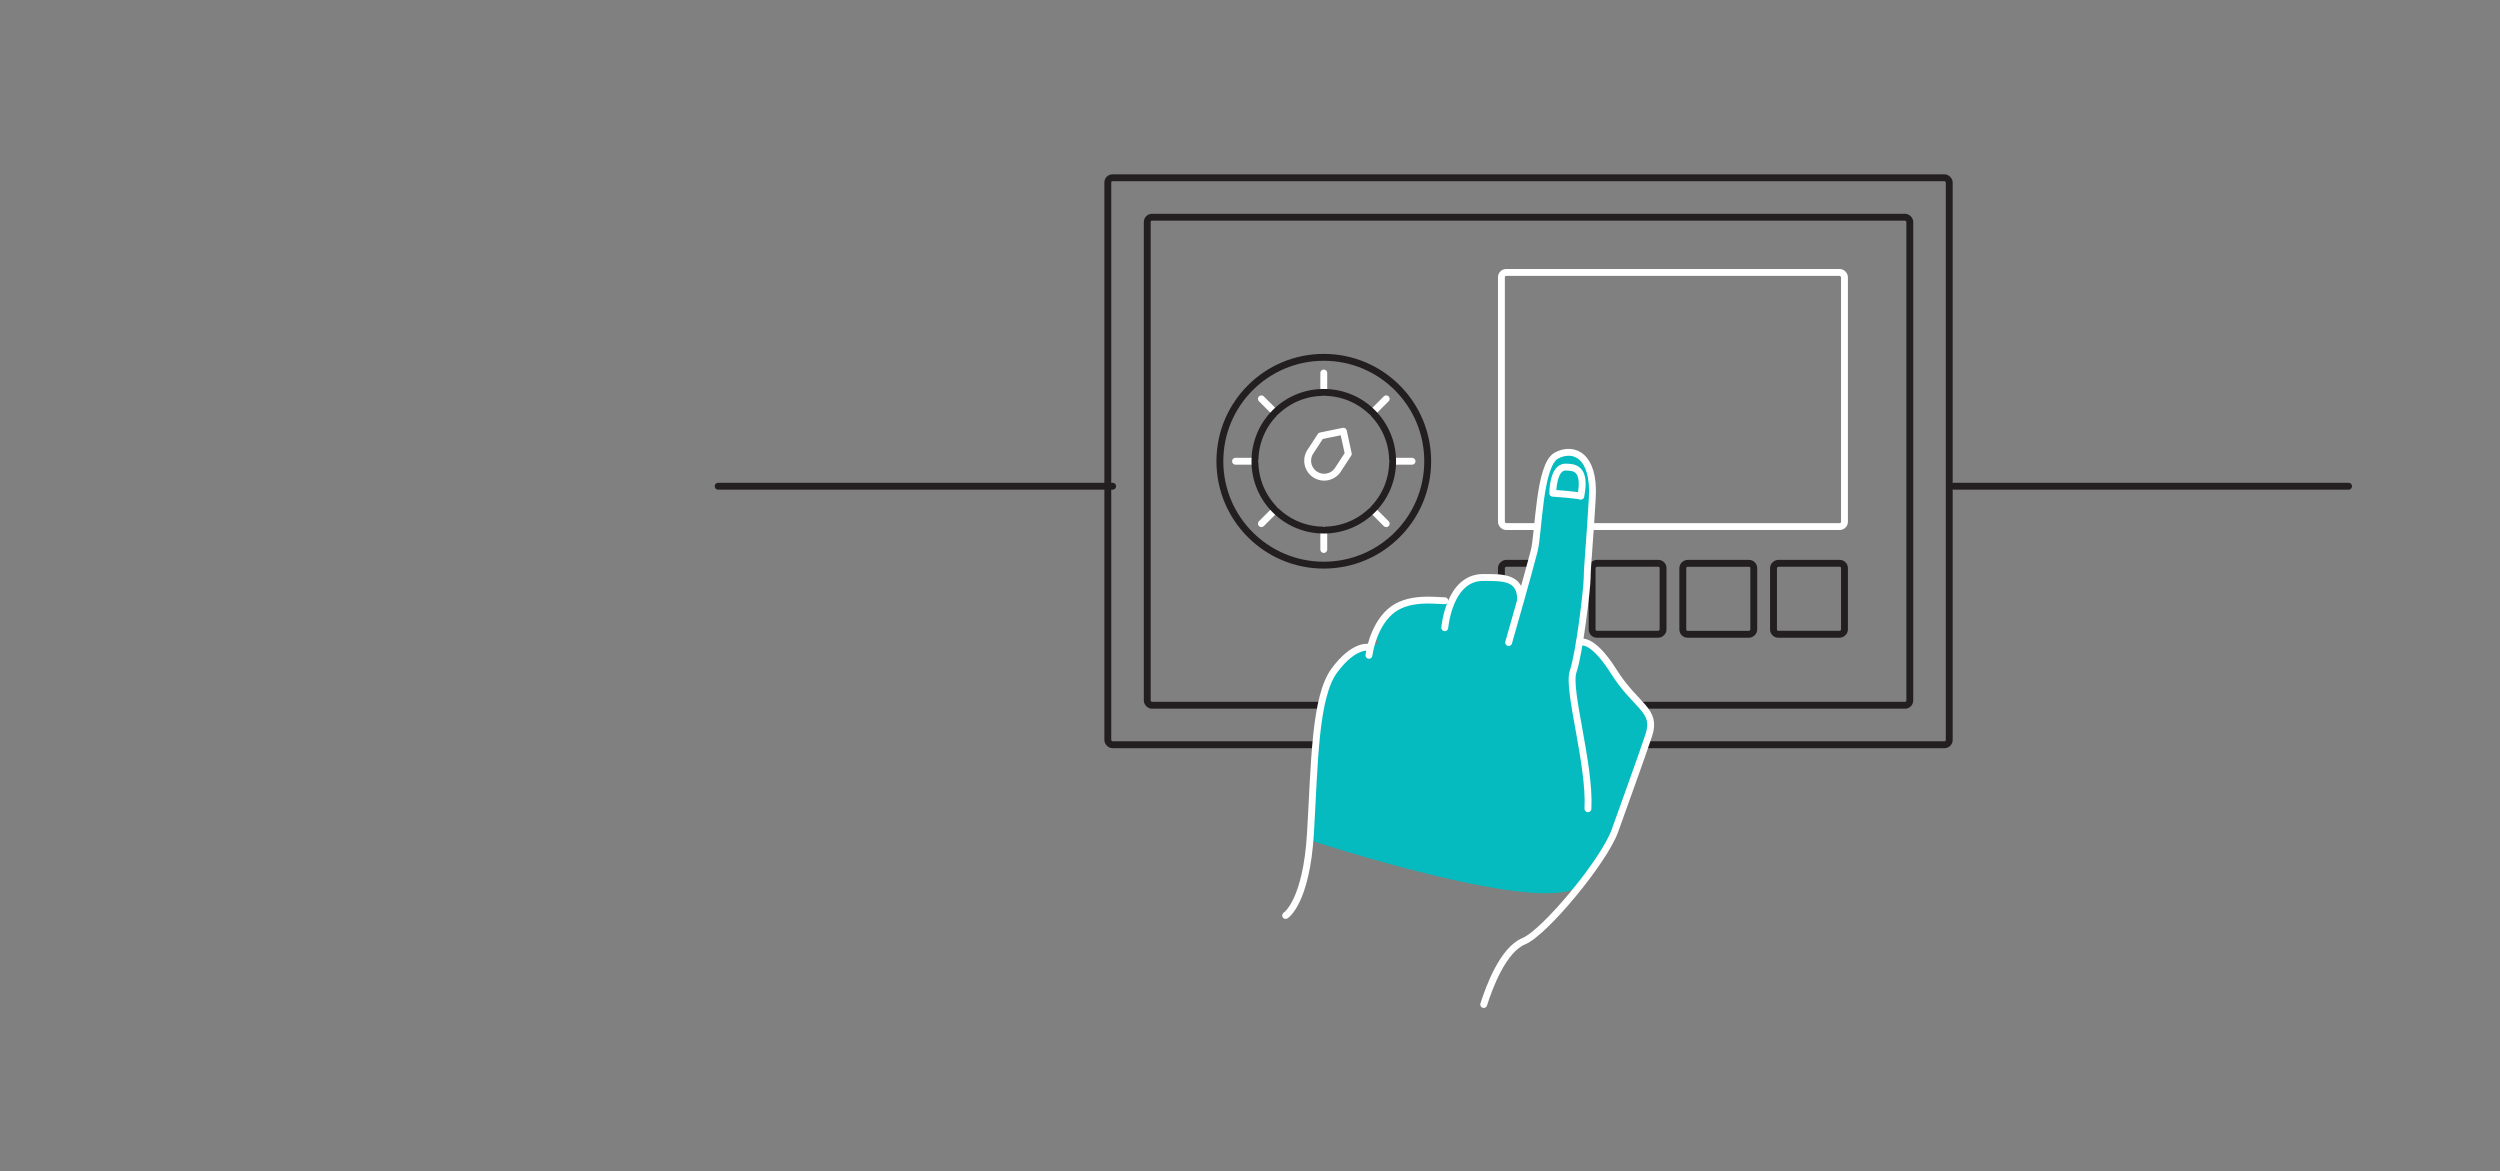 <?xml version="1.0" encoding="UTF-8"?> <svg xmlns="http://www.w3.org/2000/svg" id="Layer_1" data-name="Layer 1" viewBox="0 0 1690.38 792"><rect x="0" y="0" width="1690.38" height="792" fill="#808080" stroke="none"/><defs><style>.cls-1,.cls-2{fill:none;stroke-linecap:round;stroke-linejoin:round;stroke-width:4.65px;}.cls-1{stroke:#231f20;}.cls-2{stroke:#fff;}.cls-3{fill:#05bbc0;}</style></defs><title>thornton-water</title><line class="cls-1" x1="1321.25" y1="328.76" x2="1587.98" y2="328.76"></line><line class="cls-1" x1="485.58" y1="328.76" x2="752.31" y2="328.76"></line><rect class="cls-1" x="775.73" y="146.88" width="515.58" height="329.98" rx="3.2"></rect><rect class="cls-1" x="749.04" y="120.2" width="568.94" height="383.35" rx="3.2"></rect><path class="cls-2" d="M908.32,291.58,893,294.72l-7,10.71a11.13,11.13,0,1,0,18.65,12.16l7-10.72Z"></path><line class="cls-2" x1="895.08" y1="252.2" x2="895.08" y2="265.32"></line><line class="cls-2" x1="937.28" y1="269.68" x2="928" y2="278.96"></line><line class="cls-2" x1="954.75" y1="311.87" x2="941.63" y2="311.87"></line><line class="cls-2" x1="937.28" y1="354.06" x2="928" y2="344.79"></line><line class="cls-2" x1="895.08" y1="371.54" x2="895.08" y2="358.42"></line><line class="cls-2" x1="852.89" y1="354.06" x2="862.17" y2="344.79"></line><line class="cls-2" x1="835.41" y1="311.87" x2="848.53" y2="311.87"></line><line class="cls-2" x1="852.89" y1="269.68" x2="862.17" y2="278.96"></line><circle class="cls-1" cx="895.08" cy="311.87" r="70.26"></circle><circle class="cls-1" cx="895.08" cy="311.87" r="46.55"></circle><rect class="cls-1" x="1199.16" y="380.89" width="47.97" height="47.97" rx="3.2" transform="translate(1628.03 -818.27) rotate(90)"></rect><rect class="cls-1" x="1137.84" y="380.89" width="47.97" height="47.97" rx="3.2" transform="translate(1566.7 -756.94) rotate(90)"></rect><rect class="cls-1" x="1076.51" y="380.89" width="47.97" height="47.97" rx="3.2" transform="translate(1505.37 -695.62) rotate(90)"></rect><rect class="cls-1" x="1015.18" y="380.89" width="47.97" height="47.97" rx="3.2" transform="translate(1444.05 -634.29) rotate(90)"></rect><rect class="cls-2" x="1015.19" y="184.22" width="231.95" height="171.81" rx="3.2"></rect><path class="cls-3" d="M1059.67,428.86s16.78,6.58,31.4,25.12,30.37,24.94,20.45,52.82-21.5,67-42.41,91-183.36-29.69-183.36-29.69-4.1-98.05,21-120.23,48-10.28,48-10.28Z"></path><path class="cls-3" d="M929.07,430s9.88-25.57,38.07-24.28l14,1.7s7-16.71,25.53-17,21.51,9.84,21.51,9.84,9.08-22.7,10.81-39.06-.33-56.13,22.82-55.46,13.54,50.4,13.54,50.4L1068.57,430s-46.06,28.78-48.49,28.78-68.83,5.89-68.83,5.89Z"></path><path class="cls-2" d="M869.3,619s14-8.64,16.79-55.76,2.84-91.88,16.19-109.94,23.34-15.59,23.34-15.59"></path><path class="cls-2" d="M925.62,443.09s2.2-18.57,14-29.31,31-7.6,37.29-7.6"></path><path class="cls-2" d="M1020.08,434.45s14.14-49.47,17.28-62,3.24-58.11,15-64.4,25.86,0,24.29,28.28-3.47,46.88-3.47,54.08-5.27,51.48-9.49,63.61,11.6,62.74,10,92.79"></path><path class="cls-2" d="M1067.87,434.45s7.91-4.72,23.2,19.53,29.53,25.83,23.73,43.23S1099.24,541,1092,561.53s-47.57,69.06-61.67,74.86-23.42,31.2-27.11,42.8"></path><path class="cls-2" d="M1068.9,335.48c-4.21-1-19-2-19-2s0-17.84,8.7-17.64c5,.11,14.19-.12,10.25,19.65"></path><path class="cls-2" d="M976.89,424.42s2.79-34,25.91-33.95c13.45,0,25.44-.43,25.41,15.28"></path></svg> 